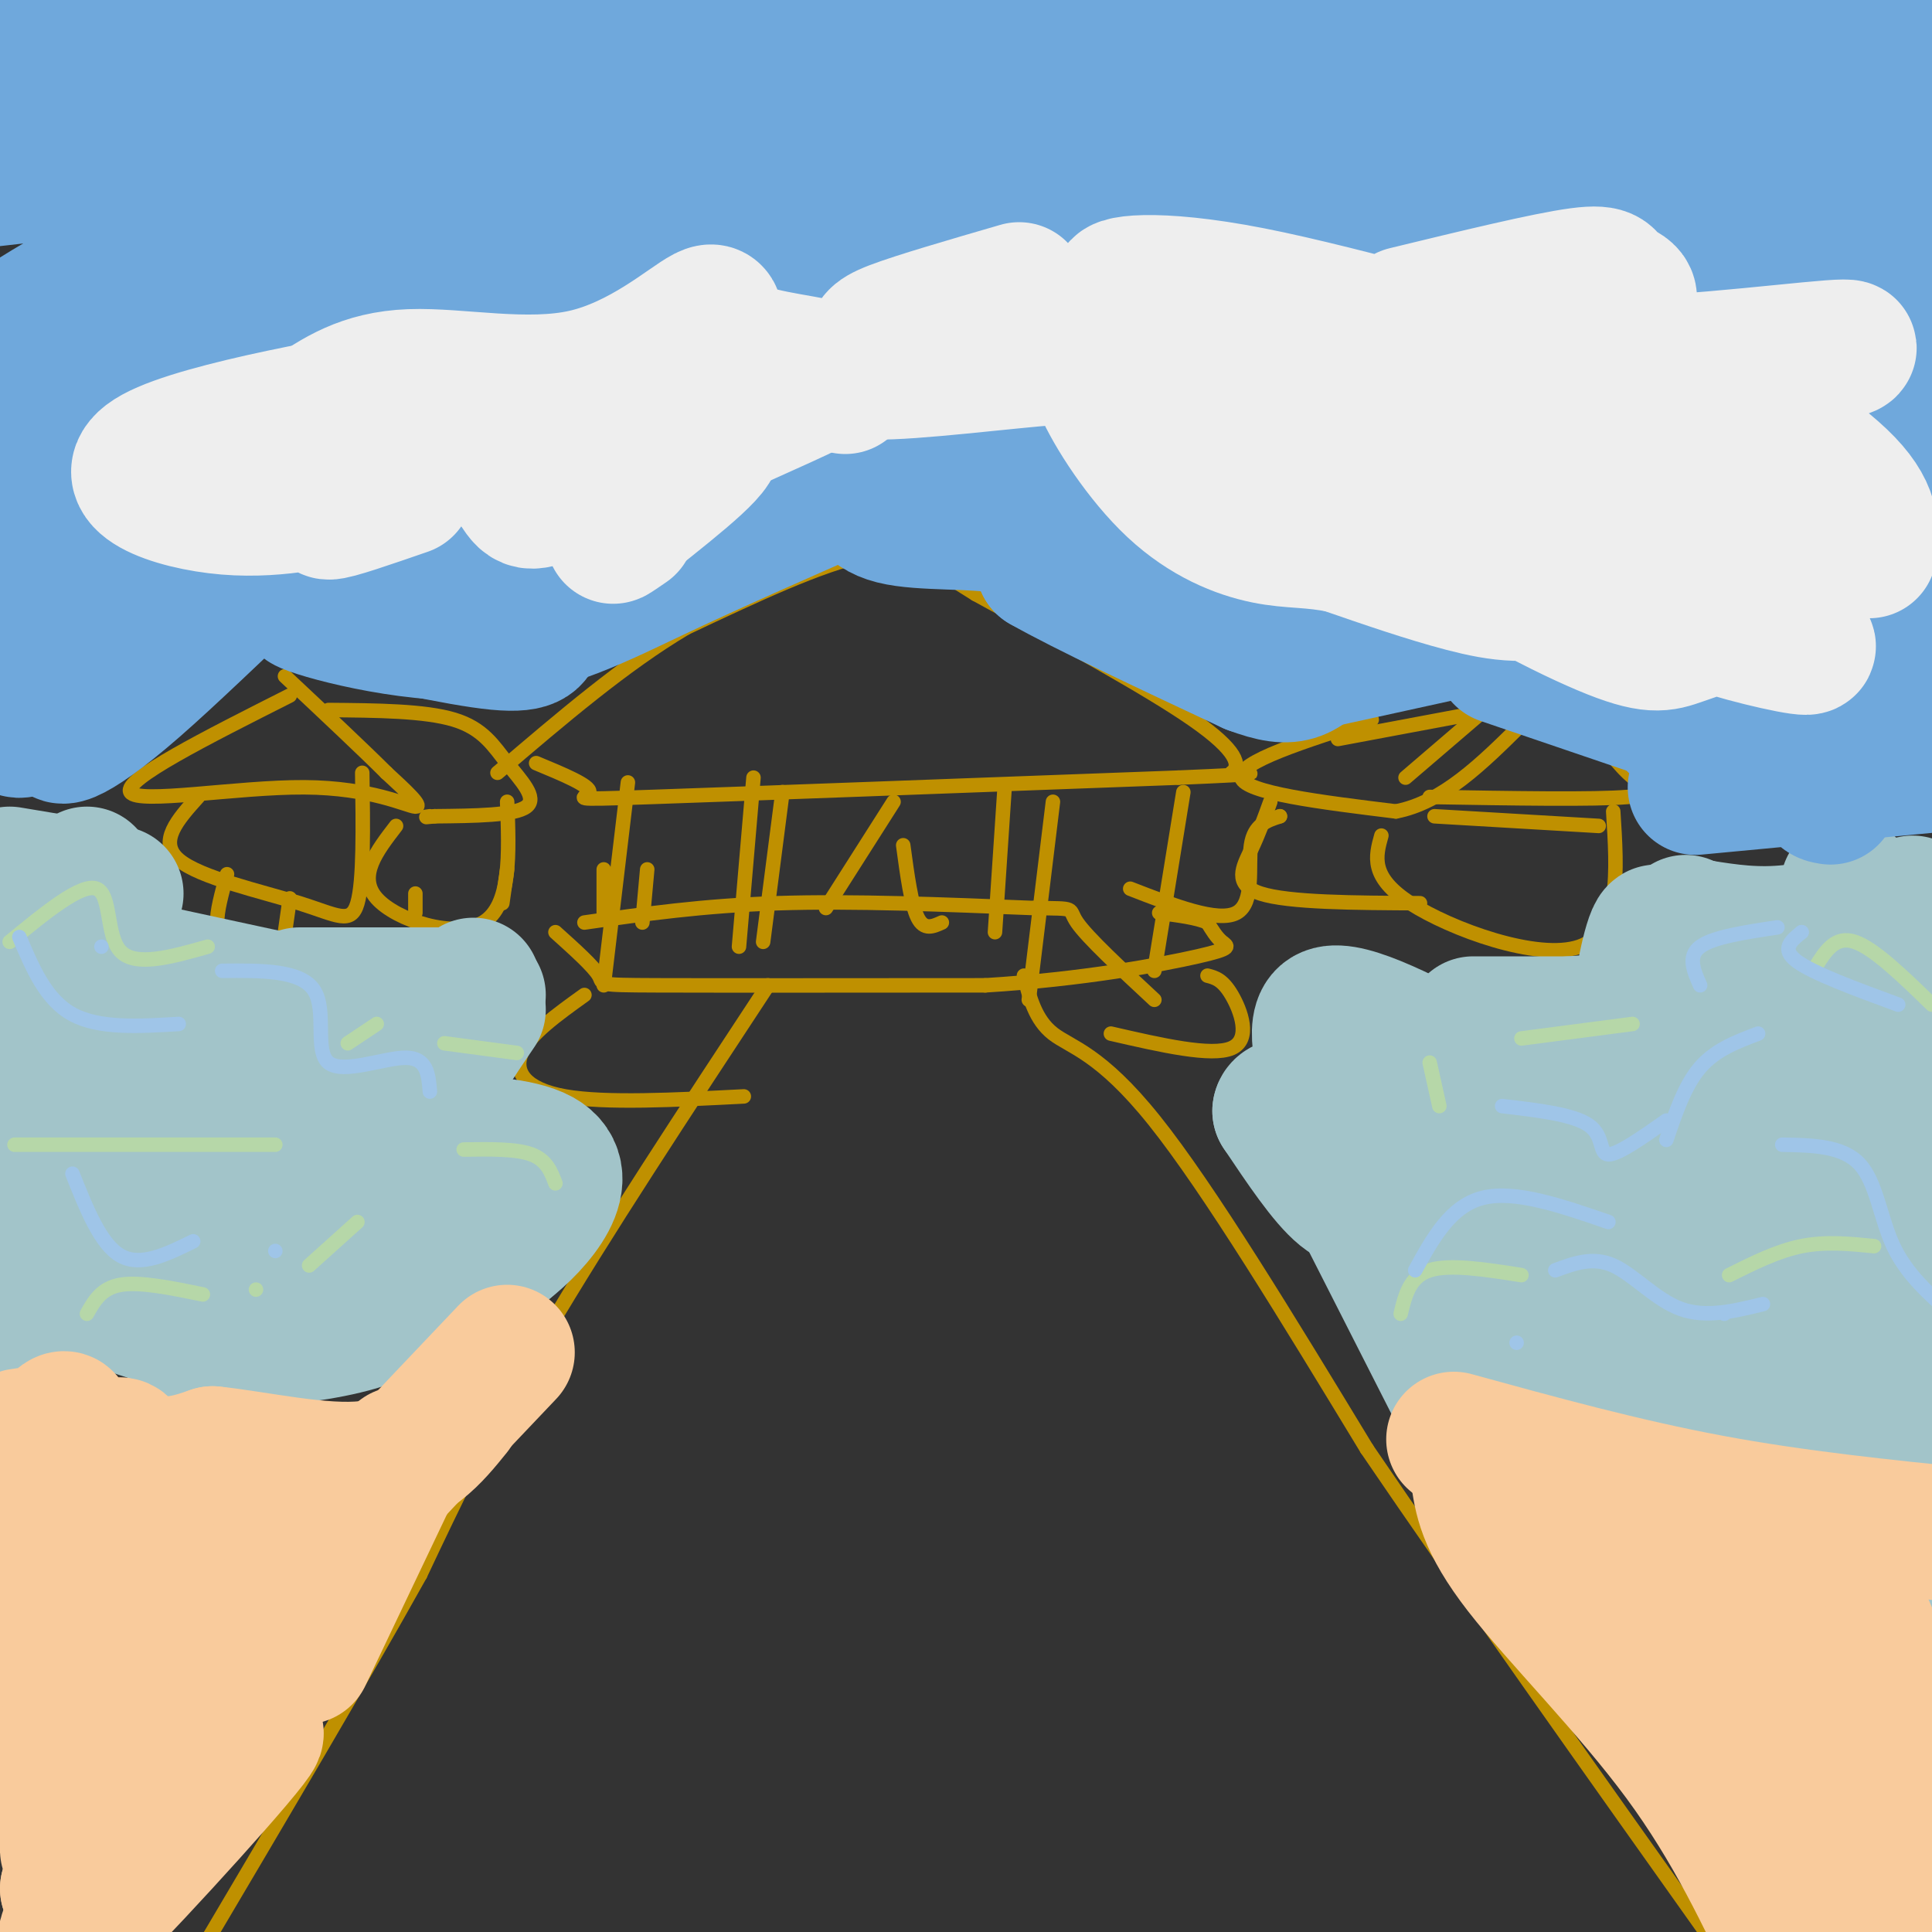 <svg viewBox='0 0 400 400' version='1.1' xmlns='http://www.w3.org/2000/svg' xmlns:xlink='http://www.w3.org/1999/xlink'><rect x="0" y="0" width="400" height="400" fill="#333333" stroke="none"/><g fill='none' stroke='#bf9000' stroke-width='3' stroke-linecap='round' stroke-linejoin='round'><path d='M159,204c-17.000,25.833 -34.000,51.667 -46,72c-12.000,20.333 -19.000,35.167 -26,50'/><path d='M87,326c-12.000,21.500 -29.000,50.250 -46,79'/><path d='M212,202c1.178,4.578 2.356,9.156 6,12c3.644,2.844 9.756,3.956 21,18c11.244,14.044 27.622,41.022 44,68'/><path d='M283,300c19.500,28.667 46.250,66.333 73,104'/><path d='M115,193c3.978,3.578 7.956,7.156 9,9c1.044,1.844 -0.844,1.956 12,2c12.844,0.044 40.422,0.022 68,0'/><path d='M204,204c20.143,-1.226 36.500,-4.292 44,-6c7.500,-1.708 6.143,-2.060 5,-3c-1.143,-0.940 -2.071,-2.470 -3,-4'/><path d='M250,191c-2.167,-1.000 -6.083,-1.500 -10,-2'/><path d='M245,164c0.000,0.000 -6.000,37.000 -6,37'/><path d='M218,166c0.000,0.000 -5.000,41.000 -5,41'/><path d='M208,163c0.000,0.000 -2.000,30.000 -2,30'/><path d='M162,164c0.000,0.000 -4.000,31.000 -4,31'/><path d='M156,161c0.000,0.000 -3.000,35.000 -3,35'/><path d='M130,162c0.000,0.000 -5.000,42.000 -5,42'/><path d='M121,191c12.250,-1.750 24.500,-3.500 40,-4c15.500,-0.500 34.250,0.250 53,1'/><path d='M214,188c9.533,0.111 6.867,-0.111 9,3c2.133,3.111 9.067,9.556 16,16'/><path d='M171,188c0.000,0.000 14.000,-22.000 14,-22'/><path d='M195,191c-1.833,0.833 -3.667,1.667 -5,-1c-1.333,-2.667 -2.167,-8.833 -3,-15'/><path d='M111,158c5.622,2.333 11.244,4.667 11,6c-0.244,1.333 -6.356,1.667 13,1c19.356,-0.667 64.178,-2.333 109,-4'/><path d='M244,161c20.000,-0.833 15.500,-0.917 11,-1'/><path d='M255,160c1.933,-1.444 1.267,-4.556 -8,-11c-9.267,-6.444 -27.133,-16.222 -45,-26'/><path d='M202,123c-10.467,-6.489 -14.133,-9.711 -23,-8c-8.867,1.711 -22.933,8.356 -37,15'/><path d='M142,130c-12.667,7.500 -25.833,18.750 -39,30'/><path d='M60,144c-17.298,8.726 -34.595,17.452 -33,20c1.595,2.548 22.083,-1.083 36,-1c13.917,0.083 21.262,3.881 23,4c1.738,0.119 -2.131,-3.440 -6,-7'/><path d='M80,160c-4.500,-4.500 -12.750,-12.250 -21,-20'/><path d='M68,147c9.976,0.083 19.952,0.167 26,2c6.048,1.833 8.167,5.417 11,9c2.833,3.583 6.381,7.167 4,9c-2.381,1.833 -10.690,1.917 -19,2'/><path d='M90,169c-3.333,0.333 -2.167,0.167 -1,0'/><path d='M41,165c-4.167,4.637 -8.333,9.274 -4,13c4.333,3.726 17.167,6.542 25,9c7.833,2.458 10.667,4.560 12,0c1.333,-4.560 1.167,-15.780 1,-27'/><path d='M82,171c-4.022,5.222 -8.044,10.444 -4,15c4.044,4.556 16.156,8.444 22,5c5.844,-3.444 5.422,-14.222 5,-25'/><path d='M284,149c-13.917,4.417 -27.833,8.833 -27,12c0.833,3.167 16.417,5.083 32,7'/><path d='M289,168c9.667,-1.833 17.833,-9.917 26,-18'/><path d='M277,153c0.000,0.000 32.000,-6.000 32,-6'/><path d='M312,143c0.000,0.000 -21.000,18.000 -21,18'/><path d='M296,165c17.125,0.292 34.250,0.583 41,0c6.750,-0.583 3.125,-2.042 0,-5c-3.125,-2.958 -5.750,-7.417 -11,-11c-5.250,-3.583 -13.125,-6.292 -21,-9'/><path d='M286,173c-1.200,4.289 -2.400,8.578 6,14c8.400,5.422 26.400,11.978 35,9c8.600,-2.978 7.800,-15.489 7,-28'/><path d='M331,171c0.000,0.000 -34.000,-2.000 -34,-2'/><path d='M263,166c-1.178,3.267 -2.356,6.533 -4,10c-1.644,3.467 -3.756,7.133 2,9c5.756,1.867 19.378,1.933 33,2'/><path d='M265,169c0.000,0.000 0.000,0.000 0,0'/><path d='M265,169c-2.689,0.867 -5.378,1.733 -6,6c-0.622,4.267 0.822,11.933 -3,14c-3.822,2.067 -12.911,-1.467 -22,-5'/><path d='M47,181c-1.083,3.917 -2.167,7.833 -2,10c0.167,2.167 1.583,2.583 3,3'/><path d='M60,186c0.000,0.000 -1.000,7.000 -1,7'/><path d='M86,185c0.000,0.000 0.000,4.000 0,4'/><path d='M105,180c0.000,0.000 -1.000,7.000 -1,7'/><path d='M125,180c0.000,0.000 0.000,9.000 0,9'/><path d='M134,180c0.000,0.000 -1.000,11.000 -1,11'/><path d='M121,206c-5.667,4.067 -11.333,8.133 -13,12c-1.667,3.867 0.667,7.533 9,9c8.333,1.467 22.667,0.733 37,0'/><path d='M250,202c1.556,0.400 3.111,0.800 5,4c1.889,3.200 4.111,9.200 0,11c-4.111,1.800 -14.556,-0.600 -25,-3'/></g>
<g fill='none' stroke='#6fa8dc' stroke-width='28' stroke-linecap='round' stroke-linejoin='round'><path d='M384,198c-24.698,11.884 -49.395,23.769 -48,25c1.395,1.231 28.884,-8.190 41,-12c12.116,-3.810 8.860,-2.008 0,4c-8.860,6.008 -23.324,16.220 -31,22c-7.676,5.780 -8.562,7.126 5,2c13.562,-5.126 41.573,-16.725 40,-13c-1.573,3.725 -32.731,22.772 -34,28c-1.269,5.228 27.352,-3.363 39,-6c11.648,-2.637 6.324,0.682 1,4'/><path d='M397,252c-9.682,8.098 -34.386,26.344 -37,32c-2.614,5.656 16.863,-1.279 23,2c6.137,3.279 -1.065,16.771 -2,23c-0.935,6.229 4.399,5.195 8,7c3.601,1.805 5.470,6.447 2,-3c-3.470,-9.447 -12.277,-32.985 -11,-33c1.277,-0.015 12.639,23.492 24,47'/><path d='M403,336c-1.111,10.156 -2.222,20.311 -13,10c-10.778,-10.311 -31.222,-41.089 -33,-43c-1.778,-1.911 15.111,25.044 32,52'/><path d='M367,326c0.000,0.000 14.000,33.000 14,33'/></g>
<g fill='none' stroke='#a2c4c9' stroke-width='28' stroke-linecap='round' stroke-linejoin='round'><path d='M332,264c28.097,38.287 56.193,76.573 58,77c1.807,0.427 -22.676,-37.007 -33,-53c-10.324,-15.993 -6.488,-10.547 -9,-20c-2.512,-9.453 -11.372,-33.805 -2,-15c9.372,18.805 36.975,80.768 42,98c5.025,17.232 -12.529,-10.268 -25,-30c-12.471,-19.732 -19.857,-31.697 -25,-39c-5.143,-7.303 -8.041,-9.944 2,5c10.041,14.944 33.020,47.472 56,80'/><path d='M396,367c11.006,15.504 10.519,14.262 2,2c-8.519,-12.262 -25.072,-35.546 -38,-52c-12.928,-16.454 -22.232,-26.077 -31,-35c-8.768,-8.923 -16.998,-17.145 2,9c18.998,26.145 65.226,86.657 65,84c-0.226,-2.657 -46.907,-68.485 -52,-76c-5.093,-7.515 31.402,43.281 41,57c9.598,13.719 -7.701,-9.641 -25,-33'/><path d='M360,323c-14.055,-17.215 -36.691,-43.751 -29,-33c7.691,10.751 45.710,58.791 47,61c1.290,2.209 -34.147,-41.413 -52,-61c-17.853,-19.587 -18.121,-15.141 -15,-8c3.121,7.141 9.630,16.976 20,29c10.370,12.024 24.600,26.237 36,39c11.400,12.763 19.972,24.075 13,9c-6.972,-15.075 -29.486,-56.538 -52,-98'/><path d='M328,261c-8.823,-17.012 -4.881,-10.541 -3,-7c1.881,3.541 1.702,4.154 1,6c-0.702,1.846 -1.927,4.926 3,-1c4.927,-5.926 16.005,-20.859 26,-27c9.995,-6.141 18.906,-3.491 18,-4c-0.906,-0.509 -11.628,-4.175 -23,-2c-11.372,2.175 -23.392,10.193 -25,10c-1.608,-0.193 7.196,-8.596 16,-17'/><path d='M341,219c12.079,-6.821 34.278,-15.374 35,-17c0.722,-1.626 -20.033,3.675 -35,10c-14.967,6.325 -24.146,13.675 -15,9c9.146,-4.675 36.616,-21.374 50,-28c13.384,-6.626 12.681,-3.179 13,-1c0.319,2.179 1.659,3.089 3,4'/><path d='M392,196c0.667,0.833 0.833,0.917 1,1'/><path d='M396,187c-8.833,2.583 -17.667,5.167 -25,6c-7.333,0.833 -13.167,-0.083 -19,-1'/><path d='M352,192c4.401,21.747 24.905,76.614 32,78c7.095,1.386 0.783,-50.708 -1,-73c-1.783,-22.292 0.964,-14.783 2,5c1.036,19.783 0.360,51.839 2,72c1.640,20.161 5.595,28.428 8,29c2.405,0.572 3.258,-6.551 2,-23c-1.258,-16.449 -4.629,-42.225 -8,-68'/><path d='M389,212c-1.252,-1.668 -0.382,28.162 4,56c4.382,27.838 12.277,53.683 8,41c-4.277,-12.683 -20.725,-63.894 -28,-78c-7.275,-14.106 -5.375,8.892 -5,22c0.375,13.108 -0.774,16.326 0,23c0.774,6.674 3.472,16.804 5,18c1.528,1.196 1.884,-6.541 0,-17c-1.884,-10.459 -6.010,-23.638 -8,-26c-1.990,-2.362 -1.843,6.095 -1,14c0.843,7.905 2.384,15.259 7,27c4.616,11.741 12.308,27.871 20,44'/><path d='M278,242c0.000,0.000 31.000,61.000 31,61'/><path d='M287,243c0.000,0.000 51.000,78.000 51,78'/><path d='M285,225c13.500,27.667 27.000,55.333 42,79c15.000,23.667 31.500,43.333 48,63'/><path d='M305,277c14.167,25.417 28.333,50.833 39,68c10.667,17.167 17.833,26.083 25,35'/><path d='M303,274c0.000,0.000 94.000,134.000 94,134'/><path d='M311,278c8.230,13.443 16.459,26.887 20,31c3.541,4.113 2.392,-1.104 -9,-17c-11.392,-15.896 -33.029,-42.472 -27,-31c6.029,11.472 39.722,60.992 49,75c9.278,14.008 -5.861,-7.496 -21,-29'/><path d='M323,307c-9.877,-14.231 -24.070,-35.309 -17,-21c7.070,14.309 35.404,64.006 38,66c2.596,1.994 -20.544,-43.716 -34,-68c-13.456,-24.284 -17.228,-27.142 -21,-30'/><path d='M289,254c-5.133,-5.467 -7.467,-4.133 -11,-7c-3.533,-2.867 -8.267,-9.933 -13,-17'/><path d='M265,230c0.321,-2.440 7.625,-0.042 9,-4c1.375,-3.958 -3.179,-14.274 1,-16c4.179,-1.726 17.089,5.137 30,12'/><path d='M305,222c9.000,2.667 16.500,3.333 24,4'/><path d='M296,216c0.000,0.000 43.000,1.000 43,1'/><path d='M305,212c0.000,0.000 43.000,0.000 43,0'/><path d='M325,212c0.000,0.000 28.000,-2.000 28,-2'/><path d='M349,191c-4.111,9.311 -8.222,18.622 -9,17c-0.778,-1.622 1.778,-14.178 3,-15c1.222,-0.822 1.111,10.089 1,21'/><path d='M342,213c0.000,0.000 -13.000,24.000 -13,24'/><path d='M313,229c0.587,11.668 1.174,23.337 -1,21c-2.174,-2.337 -7.108,-18.678 -9,-22c-1.892,-3.322 -0.740,6.375 1,14c1.740,7.625 4.069,13.179 7,18c2.931,4.821 6.466,8.911 10,13'/><path d='M1,247c4.000,6.417 8.000,12.833 13,17c5.000,4.167 11.000,6.083 17,8'/><path d='M2,258c32.167,-0.583 64.333,-1.167 69,-1c4.667,0.167 -18.167,1.083 -41,2'/><path d='M30,259c-11.262,0.083 -18.917,-0.708 -6,0c12.917,0.708 46.405,2.917 52,6c5.595,3.083 -16.702,7.042 -39,11'/><path d='M37,276c1.131,2.131 23.458,1.958 37,-2c13.542,-3.958 18.298,-11.702 22,-15c3.702,-3.298 6.351,-2.149 9,-1'/><path d='M105,258c5.657,-4.394 15.300,-14.879 6,-19c-9.300,-4.121 -37.542,-1.879 -49,-3c-11.458,-1.121 -6.131,-5.606 -1,-10c5.131,-4.394 10.065,-8.697 15,-13'/><path d='M76,213c3.030,-2.307 3.104,-1.574 -1,11c-4.104,12.574 -12.385,36.988 -15,37c-2.615,0.012 0.436,-24.376 1,-35c0.564,-10.624 -1.359,-7.482 -6,-8c-4.641,-0.518 -12.001,-4.697 -18,0c-5.999,4.697 -10.639,18.269 -14,13c-3.361,-5.269 -5.443,-29.380 -7,-29c-1.557,0.380 -2.588,25.251 -3,34c-0.412,8.749 -0.206,1.374 0,-6'/><path d='M13,230c-0.191,-8.070 -0.670,-25.246 -3,-32c-2.330,-6.754 -6.512,-3.088 -8,-3c-1.488,0.088 -0.282,-3.404 2,-5c2.282,-1.596 5.641,-1.298 9,-1'/><path d='M2,181c0.000,0.000 12.000,2.000 12,2'/><path d='M10,188c0.000,0.000 14.000,-3.000 14,-3'/><path d='M18,181c0.000,0.000 4.000,20.000 4,20'/><path d='M24,193c0.000,0.000 2.000,15.000 2,15'/><path d='M30,201c0.000,0.000 37.000,8.000 37,8'/><path d='M49,210c0.000,0.000 36.000,2.000 36,2'/><path d='M62,206c0.000,0.000 37.000,0.000 37,0'/><path d='M98,204c0.000,0.000 -14.000,23.000 -14,23'/><path d='M99,209c-4.583,6.750 -9.167,13.500 -11,19c-1.833,5.500 -0.917,9.750 0,14'/><path d='M92,223c-3.366,-1.157 -6.733,-2.315 -17,4c-10.267,6.315 -27.435,20.102 -33,21c-5.565,0.898 0.473,-11.094 -1,-16c-1.473,-4.906 -10.457,-2.727 -17,3c-6.543,5.727 -10.646,15.004 -12,20c-1.354,4.996 0.042,5.713 2,6c1.958,0.287 4.479,0.143 7,0'/><path d='M40,255c0.000,0.000 -36.000,2.000 -36,2'/><path d='M33,257c-6.417,4.333 -12.833,8.667 -19,11c-6.167,2.333 -12.083,2.667 -18,3'/></g>
<g fill='none' stroke='#f9cb9c' stroke-width='28' stroke-linecap='round' stroke-linejoin='round'><path d='M44,329c-21.010,23.078 -42.020,46.156 -37,40c5.020,-6.156 36.070,-41.546 48,-53c11.930,-11.454 4.742,1.028 -8,20c-12.742,18.972 -31.036,44.435 -33,47c-1.964,2.565 12.401,-17.766 22,-29c9.599,-11.234 14.430,-13.371 19,-16c4.570,-2.629 8.877,-5.751 2,3c-6.877,8.751 -24.939,29.376 -43,50'/><path d='M14,391c2.278,-1.620 29.472,-30.671 33,-35c3.528,-4.329 -16.611,16.063 -25,26c-8.389,9.937 -5.030,9.420 -6,13c-0.970,3.580 -6.270,11.259 3,2c9.270,-9.259 33.111,-35.454 34,-38c0.889,-2.546 -21.175,18.558 -31,29c-9.825,10.442 -7.413,10.221 -5,10'/><path d='M17,398c4.488,-10.783 18.207,-42.742 22,-58c3.793,-15.258 -2.340,-13.817 -5,-16c-2.660,-2.183 -1.848,-7.990 -7,-1c-5.152,6.990 -16.269,26.778 -19,33c-2.731,6.222 2.922,-1.122 6,-6c3.078,-4.878 3.580,-7.289 6,-17c2.420,-9.711 6.756,-26.721 6,-32c-0.756,-5.279 -6.605,1.173 -12,13c-5.395,11.827 -10.337,29.030 -11,36c-0.663,6.970 2.953,3.706 5,1c2.047,-2.706 2.523,-4.853 3,-7'/><path d='M11,344c1.221,-10.797 2.772,-34.288 3,-44c0.228,-9.712 -0.867,-5.644 -4,-4c-3.133,1.644 -8.305,0.866 -5,2c3.305,1.134 15.087,4.181 23,5c7.913,0.819 11.956,-0.591 16,-2'/><path d='M44,301c8.800,0.889 22.800,4.111 32,3c9.200,-1.111 13.600,-6.556 18,-12'/><path d='M105,280c-19.333,20.333 -38.667,40.667 -48,52c-9.333,11.333 -8.667,13.667 -8,16'/><path d='M83,301c0.000,0.000 -20.000,42.000 -20,42'/><path d='M301,298c17.583,4.833 35.167,9.667 53,13c17.833,3.333 35.917,5.167 54,7'/><path d='M306,305c0.667,5.067 1.333,10.133 9,20c7.667,9.867 22.333,24.533 33,39c10.667,14.467 17.333,28.733 24,43'/><path d='M332,323c19.298,35.060 38.595,70.120 36,60c-2.595,-10.120 -27.083,-65.419 -26,-67c1.083,-1.581 27.736,50.556 39,71c11.264,20.444 7.140,9.196 2,-7c-5.140,-16.196 -11.295,-37.341 -14,-49c-2.705,-11.659 -1.959,-13.831 0,-13c1.959,0.831 5.131,4.666 9,16c3.869,11.334 8.434,30.167 13,49'/><path d='M391,383c-2.618,-8.210 -15.663,-53.236 -16,-63c-0.337,-9.764 12.033,15.733 19,36c6.967,20.267 8.529,35.303 7,31c-1.529,-4.303 -6.151,-27.944 -6,-31c0.151,-3.056 5.076,14.472 10,32'/><path d='M400,390c-11.022,-17.489 -22.044,-34.978 -29,-44c-6.956,-9.022 -9.844,-9.578 -11,-7c-1.156,2.578 -0.578,8.289 0,14'/></g>
<g fill='none' stroke='#6fa8dc' stroke-width='28' stroke-linecap='round' stroke-linejoin='round'><path d='M301,42c9.646,-2.617 19.291,-5.234 -30,-7c-49.291,-1.766 -157.519,-2.680 -201,-5c-43.481,-2.320 -22.216,-6.046 31,-9c53.216,-2.954 138.385,-5.136 176,-7c37.615,-1.864 27.678,-3.409 25,-4c-2.678,-0.591 1.903,-0.229 -5,-2c-6.903,-1.771 -25.292,-5.676 -80,-2c-54.708,3.676 -145.736,14.934 -161,16c-15.264,1.066 45.237,-8.059 82,-13c36.763,-4.941 49.790,-5.697 89,-6c39.210,-0.303 104.605,-0.151 170,0'/><path d='M397,3c15.000,-0.667 -32.500,-2.333 -80,-4'/><path d='M144,0c-99.298,5.060 -198.595,10.119 -142,14c56.595,3.881 269.083,6.583 314,8c44.917,1.417 -77.738,1.548 -160,4c-82.262,2.452 -124.131,7.226 -166,12'/><path d='M14,32c71.150,-4.708 142.299,-9.415 168,-12c25.701,-2.585 5.953,-3.047 -22,-4c-27.953,-0.953 -64.113,-2.398 -94,0c-29.887,2.398 -53.503,8.639 -52,9c1.503,0.361 28.124,-5.157 45,-7c16.876,-1.843 24.008,-0.009 30,0c5.992,0.009 10.844,-1.805 -4,6c-14.844,7.805 -49.384,25.230 -67,35c-17.616,9.770 -18.308,11.885 -19,14'/><path d='M2,74c48.533,-20.156 97.067,-40.311 103,-43c5.933,-2.689 -30.733,12.089 -56,24c-25.267,11.911 -39.133,20.956 -53,30'/><path d='M5,88c23.726,-11.982 47.452,-23.964 64,-31c16.548,-7.036 25.917,-9.125 28,-8c2.083,1.125 -3.119,5.464 -21,16c-17.881,10.536 -48.440,27.268 -79,44'/><path d='M0,109c24.417,-12.833 48.833,-25.667 48,-23c-0.833,2.667 -26.917,20.833 -53,39'/><path d='M2,127c15.020,-8.279 30.039,-16.559 29,-14c-1.039,2.559 -18.138,15.956 -27,23c-8.862,7.044 -9.489,7.733 -1,3c8.489,-4.733 26.093,-14.890 25,-12c-1.093,2.890 -20.884,18.826 -24,23c-3.116,4.174 10.442,-3.413 24,-11'/><path d='M28,139c0.483,0.503 -10.310,7.259 -14,11c-3.690,3.741 -0.278,4.467 14,-8c14.278,-12.467 39.421,-38.126 57,-52c17.579,-13.874 27.594,-15.964 29,-16c1.406,-0.036 -5.797,1.982 -13,4'/><path d='M101,78c-22.363,9.285 -71.770,30.499 -69,28c2.770,-2.499 57.717,-28.710 99,-46c41.283,-17.290 68.902,-25.659 48,-16c-20.902,9.659 -90.324,37.347 -118,49c-27.676,11.653 -13.605,7.270 -11,8c2.605,0.730 -6.255,6.574 23,-6c29.255,-12.574 96.625,-43.566 124,-57c27.375,-13.434 14.755,-9.309 -21,-1c-35.755,8.309 -94.644,20.803 -117,26c-22.356,5.197 -8.178,3.099 6,1'/><path d='M65,64c19.211,-3.814 64.240,-13.850 109,-21c44.760,-7.150 89.251,-11.414 106,-13c16.749,-1.586 5.757,-0.493 9,0c3.243,0.493 20.720,0.385 -18,7c-38.720,6.615 -133.638,19.953 -146,21c-12.362,1.047 57.831,-10.197 125,-14c67.169,-3.803 131.313,-0.164 131,1c-0.313,1.164 -65.084,-0.148 -116,2c-50.916,2.148 -87.976,7.757 -72,8c15.976,0.243 84.988,-4.878 154,-10'/><path d='M347,45c38.333,-2.333 57.167,-3.167 76,-4'/><path d='M400,40c-54.333,-4.000 -108.667,-8.000 -108,-10c0.667,-2.000 56.333,-2.000 112,-2'/><path d='M402,27c-8.385,-1.295 -16.770,-2.589 -42,-3c-25.230,-0.411 -67.306,0.063 -97,2c-29.694,1.937 -47.006,5.337 -10,6c37.006,0.663 128.332,-1.412 132,0c3.668,1.412 -80.321,6.309 -142,14c-61.679,7.691 -101.048,18.175 -117,22c-15.952,3.825 -8.487,0.991 22,-5c30.487,-5.991 83.996,-15.140 76,-11c-7.996,4.140 -77.498,21.570 -147,39'/><path d='M77,91c7.335,-1.086 99.172,-23.302 112,-25c12.828,-1.698 -53.352,17.122 -86,28c-32.648,10.878 -31.762,13.812 -14,9c17.762,-4.812 52.400,-17.372 53,-17c0.600,0.372 -32.838,13.677 -48,21c-15.162,7.323 -12.046,8.664 -8,8c4.046,-0.664 9.023,-3.332 14,-6'/><path d='M100,109c18.169,-7.362 56.592,-22.767 60,-23c3.408,-0.233 -28.198,14.707 -45,25c-16.802,10.293 -18.801,15.941 -19,18c-0.199,2.059 1.400,0.530 3,-1'/><path d='M99,128c8.866,-4.582 29.531,-15.537 29,-15c-0.531,0.537 -22.258,12.568 -27,16c-4.742,3.432 7.502,-1.734 12,-3c4.498,-1.266 1.249,1.367 -2,4'/><path d='M111,130c-0.311,1.644 -0.089,3.756 -8,3c-7.911,-0.756 -23.956,-4.378 -40,-8'/><path d='M63,125c-0.571,0.619 18.000,6.167 33,6c15.000,-0.167 26.429,-6.048 39,-12c12.571,-5.952 26.286,-11.976 40,-18'/><path d='M175,101c9.732,-5.292 14.062,-9.522 29,-15c14.938,-5.478 40.483,-12.206 33,-10c-7.483,2.206 -47.995,13.344 -59,16c-11.005,2.656 7.498,-3.172 26,-9'/><path d='M204,83c5.911,-2.067 7.689,-2.733 7,-2c-0.689,0.733 -3.844,2.867 -7,5'/><path d='M181,98c-0.887,0.065 -1.774,0.131 -2,2c-0.226,1.869 0.208,5.542 6,7c5.792,1.458 16.940,0.702 23,2c6.060,1.298 7.030,4.649 8,8'/><path d='M216,117c8.500,4.833 25.750,12.917 43,21'/><path d='M259,138c9.182,3.447 10.636,1.563 17,-5c6.364,-6.563 17.636,-17.805 31,-26c13.364,-8.195 28.818,-13.341 24,-14c-4.818,-0.659 -29.909,3.171 -55,7'/><path d='M276,100c-19.756,1.916 -41.645,3.207 -36,1c5.645,-2.207 38.823,-7.911 66,-18c27.177,-10.089 48.351,-24.564 47,-26c-1.351,-1.436 -25.229,10.167 -54,19c-28.771,8.833 -62.436,14.895 -71,17c-8.564,2.105 7.973,0.251 25,-3c17.027,-3.251 34.546,-7.900 51,-14c16.454,-6.100 31.845,-13.650 34,-17c2.155,-3.350 -8.924,-2.501 -23,0c-14.076,2.501 -31.147,6.654 -43,10c-11.853,3.346 -18.486,5.887 -25,9c-6.514,3.113 -12.908,6.800 -12,9c0.908,2.200 9.116,2.914 24,1c14.884,-1.914 36.442,-6.457 58,-11'/><path d='M317,77c32.905,-7.917 86.167,-22.208 78,-16c-8.167,6.208 -77.762,32.917 -110,44c-32.238,11.083 -27.119,6.542 -22,2'/><path d='M272,137c0.000,0.000 82.000,-18.000 82,-18'/><path d='M311,136c0.000,0.000 47.000,16.000 47,16'/><path d='M341,144c0.000,0.000 14.000,14.000 14,14'/><path d='M351,163c0.000,0.000 53.000,-5.000 53,-5'/><path d='M379,165c-1.583,-0.250 -3.167,-0.500 1,-5c4.167,-4.500 14.083,-13.250 24,-22'/><path d='M400,113c-16.167,9.833 -32.333,19.667 -31,16c1.333,-3.667 20.167,-20.833 39,-38'/><path d='M402,94c-19.776,16.224 -39.552,32.447 -34,21c5.552,-11.447 36.432,-50.565 33,-54c-3.432,-3.435 -41.177,28.814 -45,37c-3.823,8.186 26.274,-7.693 32,-13c5.726,-5.307 -12.920,-0.044 -26,4c-13.080,4.044 -20.594,6.870 -18,9c2.594,2.130 15.297,3.565 28,5'/><path d='M372,103c5.404,1.433 4.914,2.514 6,3c1.086,0.486 3.748,0.376 -2,3c-5.748,2.624 -19.906,7.982 -28,9c-8.094,1.018 -10.125,-2.305 -11,-3c-0.875,-0.695 -0.595,1.236 1,4c1.595,2.764 4.506,6.359 18,14c13.494,7.641 37.570,19.326 37,18c-0.570,-1.326 -25.785,-15.663 -51,-30'/><path d='M342,121c-1.667,-2.833 19.667,5.083 41,13'/></g>
<g fill='none' stroke='#a2c4c9' stroke-width='3' stroke-linecap='round' stroke-linejoin='round'><path d='M314,239c4.113,-3.619 8.226,-7.238 11,-9c2.774,-1.762 4.208,-1.667 6,0c1.792,1.667 3.940,4.905 6,6c2.060,1.095 4.030,0.048 6,-1'/></g>
<g fill='none' stroke='#b6d7a8' stroke-width='3' stroke-linecap='round' stroke-linejoin='round'><path d='M315,215c0.000,0.000 23.000,-3.000 23,-3'/><path d='M376,200c2.000,-3.167 4.000,-6.333 8,-5c4.000,1.333 10.000,7.167 16,13'/><path d='M290,272c0.917,-3.833 1.833,-7.667 6,-9c4.167,-1.333 11.583,-0.167 19,1'/><path d='M358,264c5.000,-2.500 10.000,-5.000 15,-6c5.000,-1.000 10.000,-0.500 15,0'/><path d='M298,229c0.000,0.000 -2.000,-9.000 -2,-9'/><path d='M2,195c7.444,-6.111 14.889,-12.222 18,-11c3.111,1.222 1.889,9.778 5,13c3.111,3.222 10.556,1.111 18,-1'/><path d='M3,237c0.000,0.000 54.000,0.000 54,0'/><path d='M72,216c0.000,0.000 6.000,-4.000 6,-4'/><path d='M92,216c0.000,0.000 15.000,2.000 15,2'/><path d='M18,272c1.500,-2.667 3.000,-5.333 7,-6c4.000,-0.667 10.500,0.667 17,2'/><path d='M53,267c0.000,0.000 0.000,0.000 0,0'/><path d='M64,262c0.000,0.000 10.000,-9.000 10,-9'/><path d='M96,238c5.417,-0.083 10.833,-0.167 14,1c3.167,1.167 4.083,3.583 5,6'/></g>
<g fill='none' stroke='#9fc5e8' stroke-width='3' stroke-linecap='round' stroke-linejoin='round'><path d='M311,229c7.422,0.867 14.844,1.733 18,4c3.156,2.267 2.044,5.933 4,6c1.956,0.067 6.978,-3.467 12,-7'/><path d='M322,263c3.889,-1.444 7.778,-2.889 12,-1c4.222,1.889 8.778,7.111 14,9c5.222,1.889 11.111,0.444 17,-1'/><path d='M293,263c3.667,-6.667 7.333,-13.333 14,-15c6.667,-1.667 16.333,1.667 26,5'/><path d='M345,236c1.917,-5.667 3.833,-11.333 7,-15c3.167,-3.667 7.583,-5.333 12,-7'/><path d='M352,204c-1.333,-3.000 -2.667,-6.000 0,-8c2.667,-2.000 9.333,-3.000 16,-4'/><path d='M373,193c0.000,0.000 0.000,0.000 0,0'/><path d='M373,193c-2.167,1.750 -4.333,3.500 -1,6c3.333,2.500 12.167,5.750 21,9'/><path d='M369,237c6.244,0.111 12.489,0.222 16,4c3.511,3.778 4.289,11.222 7,17c2.711,5.778 7.356,9.889 12,14'/><path d='M357,272c0.000,0.000 0.000,0.000 0,0'/><path d='M314,278c0.000,0.000 0.000,0.000 0,0'/><path d='M57,259c0.000,0.000 0.000,0.000 0,0'/><path d='M40,257c-5.417,2.667 -10.833,5.333 -15,3c-4.167,-2.333 -7.083,-9.667 -10,-17'/><path d='M37,212c-8.250,0.500 -16.500,1.000 -22,-2c-5.500,-3.000 -8.250,-9.500 -11,-16'/><path d='M21,196c0.000,0.000 0.000,0.000 0,0'/><path d='M46,201c8.137,-0.077 16.274,-0.155 19,4c2.726,4.155 0.042,12.542 3,15c2.958,2.458 11.560,-1.012 16,-1c4.440,0.012 4.720,3.506 5,7'/></g>
<g fill='none' stroke='#eeeeee' stroke-width='28' stroke-linecap='round' stroke-linejoin='round'><path d='M64,86c5.557,-3.815 11.115,-7.631 21,-8c9.885,-0.369 24.098,2.707 36,0c11.902,-2.707 21.493,-11.198 25,-13c3.507,-1.802 0.930,3.084 5,6c4.070,2.916 14.788,3.862 19,5c4.212,1.138 1.918,2.468 -8,7c-9.918,4.532 -27.459,12.266 -45,20'/><path d='M84,101c-7.448,2.575 -14.896,5.150 -16,5c-1.104,-0.150 4.137,-3.024 2,-3c-2.137,0.024 -11.651,2.945 -23,2c-11.349,-0.945 -24.531,-5.758 -15,-11c9.531,-5.242 41.776,-10.914 56,-13c14.224,-2.086 10.427,-0.587 11,4c0.573,4.587 5.514,12.260 8,16c2.486,3.740 2.515,3.545 11,0c8.485,-3.545 25.424,-10.442 29,-10c3.576,0.442 -6.212,8.221 -16,16'/><path d='M131,107c-3.511,3.467 -4.289,4.133 -4,4c0.289,-0.133 1.644,-1.067 3,-2'/><path d='M175,80c0.000,0.000 0.000,0.000 0,0'/><path d='M194,73c11.086,-1.079 22.172,-2.157 28,1c5.828,3.157 6.399,10.550 16,12c9.601,1.450 28.230,-3.042 49,0c20.770,3.042 43.679,13.619 55,18c11.321,4.381 11.055,2.566 6,5c-5.055,2.434 -14.899,9.117 -23,12c-8.101,2.883 -14.457,1.967 -22,0c-7.543,-1.967 -16.271,-4.983 -25,-8'/><path d='M278,113c-6.582,-1.394 -10.536,-0.880 -16,-2c-5.464,-1.120 -12.439,-3.876 -19,-10c-6.561,-6.124 -12.708,-15.618 -15,-21c-2.292,-5.382 -0.727,-6.652 -10,-6c-9.273,0.652 -29.382,3.226 -37,3c-7.618,-0.226 -2.743,-3.253 -1,-5c1.743,-1.747 0.355,-2.213 5,-4c4.645,-1.787 15.322,-4.893 26,-8'/><path d='M291,65c14.631,-3.553 29.262,-7.107 36,-8c6.738,-0.893 5.582,0.873 7,2c1.418,1.127 5.409,1.615 2,5c-3.409,3.385 -14.218,9.668 -5,11c9.218,1.332 38.464,-2.285 48,-3c9.536,-0.715 -0.638,1.474 -10,4c-9.362,2.526 -17.911,5.388 -38,2c-20.089,-3.388 -51.716,-13.028 -72,-17c-20.284,-3.972 -29.224,-2.278 -27,-1c2.224,1.278 15.612,2.139 29,3'/><path d='M261,63c3.400,1.311 -2.600,3.089 -4,4c-1.400,0.911 1.800,0.956 5,1'/><path d='M345,74c14.500,9.167 29.000,18.333 36,25c7.000,6.667 6.500,10.833 6,15'/><path d='M366,112c-2.625,4.875 -5.249,9.750 -2,14c3.249,4.250 12.373,7.877 10,8c-2.373,0.123 -16.242,-3.256 -20,-5c-3.758,-1.744 2.595,-1.851 3,-1c0.405,0.851 -5.139,2.661 -9,4c-3.861,1.339 -6.040,2.207 -16,-2c-9.960,-4.207 -27.703,-13.488 -39,-23c-11.297,-9.512 -16.149,-19.256 -21,-29'/></g>
</svg>